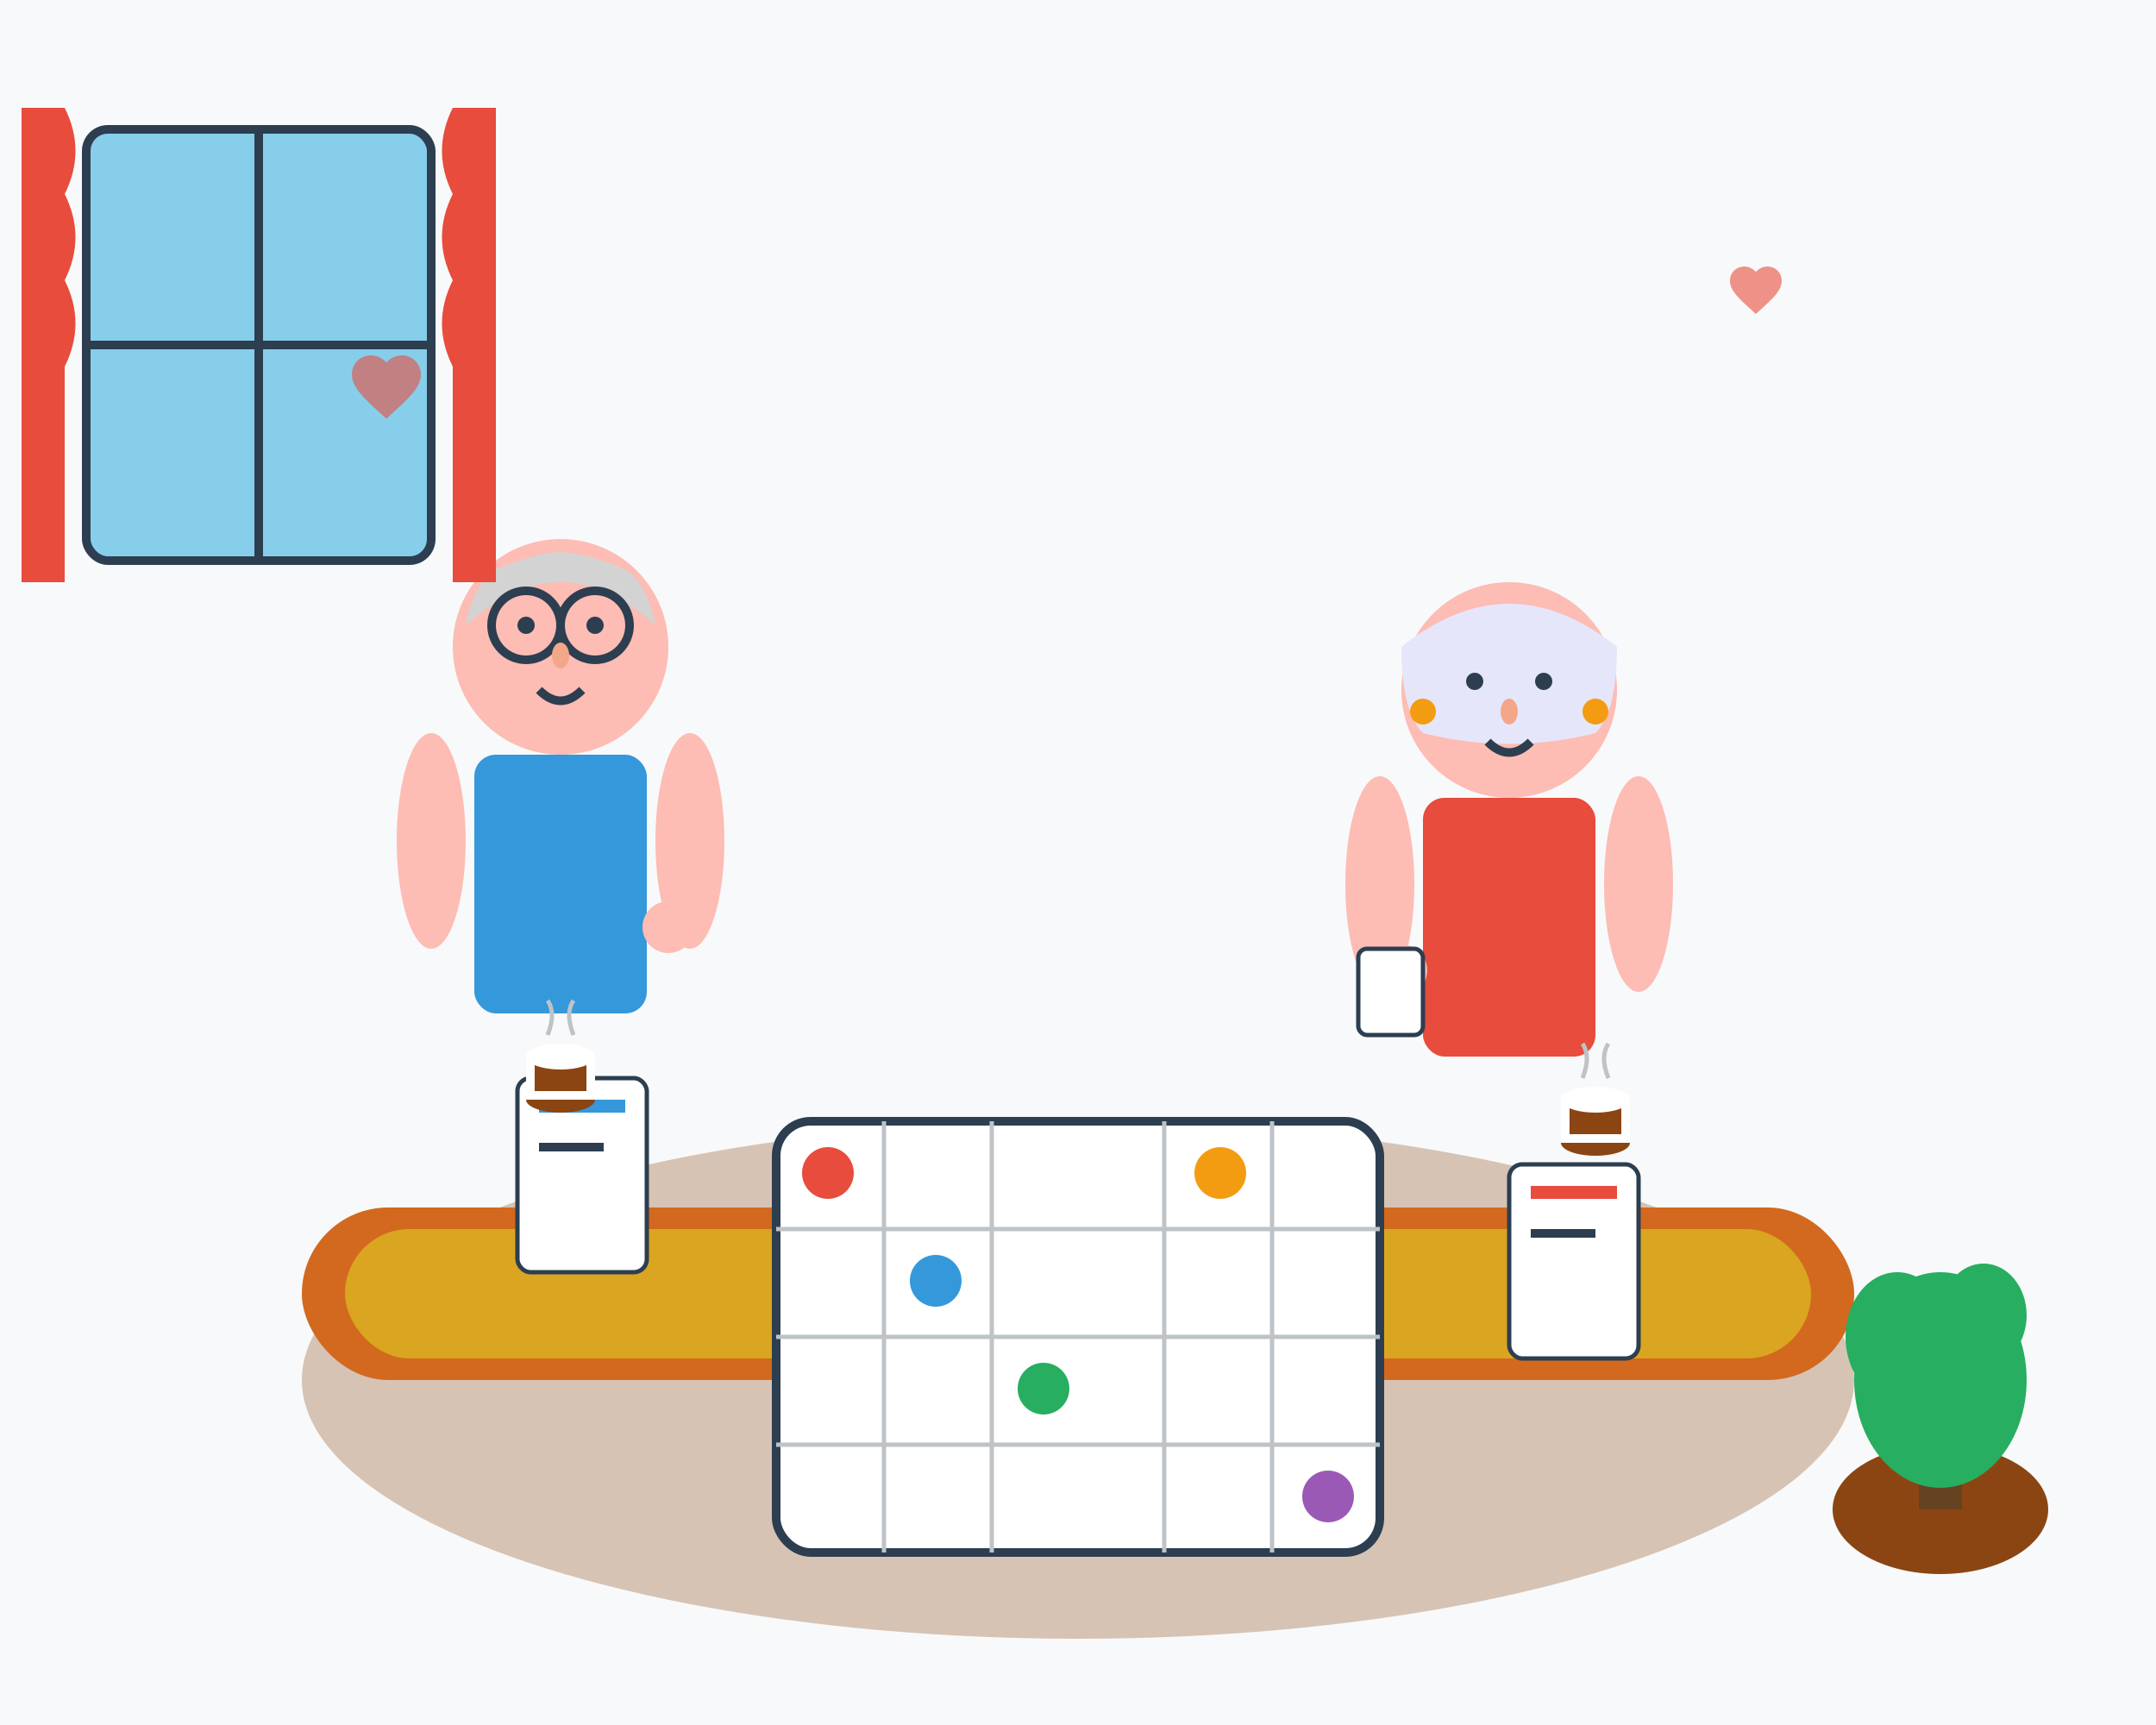 <svg width="500" height="400" viewBox="0 0 500 400" fill="none" xmlns="http://www.w3.org/2000/svg">
  <!-- Background -->
  <rect width="500" height="400" fill="#f8f9fa"/>
  
  <!-- Table -->
  <ellipse cx="250" cy="320" rx="180" ry="60" fill="#8b4513" opacity="0.3"/>
  <rect x="70" y="280" width="360" height="40" rx="20" fill="#d2691e"/>
  <rect x="80" y="285" width="340" height="30" rx="15" fill="#daa520"/>
  
  <!-- Game board on table -->
  <rect x="180" y="260" width="140" height="100" rx="8" fill="white" stroke="#2c3e50" stroke-width="2"/>
  <line x1="180" y1="285" x2="320" y2="285" stroke="#bdc3c7" stroke-width="1"/>
  <line x1="180" y1="310" x2="320" y2="310" stroke="#bdc3c7" stroke-width="1"/>
  <line x1="180" y1="335" x2="320" y2="335" stroke="#bdc3c7" stroke-width="1"/>
  <line x1="205" y1="260" x2="205" y2="360" stroke="#bdc3c7" stroke-width="1"/>
  <line x1="230" y1="260" x2="230" y2="360" stroke="#bdc3c7" stroke-width="1"/>
  <line x1="270" y1="260" x2="270" y2="360" stroke="#bdc3c7" stroke-width="1"/>
  <line x1="295" y1="260" x2="295" y2="360" stroke="#bdc3c7" stroke-width="1"/>
  
  <!-- Game pieces on board -->
  <circle cx="192" cy="272" r="6" fill="#e74c3c"/>
  <circle cx="217" cy="297" r="6" fill="#3498db"/>
  <circle cx="242" cy="322" r="6" fill="#27ae60"/>
  <circle cx="283" cy="272" r="6" fill="#f39c12"/>
  <circle cx="308" cy="347" r="6" fill="#9b59b6"/>
  
  <!-- Cards scattered around -->
  <rect x="120" y="250" width="30" height="45" rx="3" fill="#fff" stroke="#2c3e50" stroke-width="1"/>
  <rect x="125" y="255" width="20" height="3" fill="#3498db"/>
  <rect x="125" y="265" width="15" height="2" fill="#2c3e50"/>
  
  <rect x="350" y="270" width="30" height="45" rx="3" fill="#fff" stroke="#2c3e50" stroke-width="1"/>
  <rect x="355" y="275" width="20" height="3" fill="#e74c3c"/>
  <rect x="355" y="285" width="15" height="2" fill="#2c3e50"/>
  
  <!-- Senior man (left) -->
  <g transform="translate(100, 120)">
    <!-- Head -->
    <circle cx="30" cy="30" r="25" fill="#fdbcb4"/>
    <!-- Hair -->
    <path d="M8 25 Q30 5 52 25 Q50 15 45 12 Q35 8 30 8 Q25 8 15 12 Q10 15 8 25" fill="#d3d3d3"/>
    <!-- Eyes -->
    <circle cx="22" cy="25" r="2" fill="#2c3e50"/>
    <circle cx="38" cy="25" r="2" fill="#2c3e50"/>
    <!-- Glasses -->
    <circle cx="22" cy="25" r="8" fill="none" stroke="#2c3e50" stroke-width="2"/>
    <circle cx="38" cy="25" r="8" fill="none" stroke="#2c3e50" stroke-width="2"/>
    <line x1="30" y1="25" x2="30" y2="25" stroke="#2c3e50" stroke-width="2"/>
    <!-- Nose -->
    <ellipse cx="30" cy="32" rx="2" ry="3" fill="#f4a688"/>
    <!-- Mouth -->
    <path d="M25 40 Q30 45 35 40" stroke="#2c3e50" stroke-width="2" fill="none"/>
    <!-- Body -->
    <rect x="10" y="55" width="40" height="60" rx="5" fill="#3498db"/>
    <!-- Arms -->
    <ellipse cx="0" cy="75" rx="8" ry="25" fill="#fdbcb4"/>
    <ellipse cx="60" cy="75" rx="8" ry="25" fill="#fdbcb4"/>
    <!-- Hands pointing to board -->
    <circle cx="55" cy="95" r="6" fill="#fdbcb4"/>
  </g>
  
  <!-- Senior woman (right) -->
  <g transform="translate(320, 130)">
    <!-- Head -->
    <circle cx="30" cy="30" r="25" fill="#fdbcb4"/>
    <!-- Hair -->
    <path d="M5 20 Q30 0 55 20 Q55 35 50 40 Q30 45 10 40 Q5 35 5 20" fill="#e6e6fa"/>
    <!-- Eyes -->
    <circle cx="22" cy="28" r="2" fill="#2c3e50"/>
    <circle cx="38" cy="28" r="2" fill="#2c3e50"/>
    <!-- Nose -->
    <ellipse cx="30" cy="35" rx="2" ry="3" fill="#f4a688"/>
    <!-- Mouth -->
    <path d="M25 42 Q30 47 35 42" stroke="#2c3e50" stroke-width="2" fill="none"/>
    <!-- Earrings -->
    <circle cx="10" cy="35" r="3" fill="#f39c12"/>
    <circle cx="50" cy="35" r="3" fill="#f39c12"/>
    <!-- Body -->
    <rect x="10" y="55" width="40" height="60" rx="5" fill="#e74c3c"/>
    <!-- Arms -->
    <ellipse cx="0" cy="75" rx="8" ry="25" fill="#fdbcb4"/>
    <ellipse cx="60" cy="75" rx="8" ry="25" fill="#fdbcb4"/>
    <!-- Hand holding card -->
    <circle cx="5" cy="95" r="6" fill="#fdbcb4"/>
    <rect x="-5" y="90" width="15" height="20" rx="2" fill="#fff" stroke="#2c3e50" stroke-width="1"/>
  </g>
  
  <!-- Decorative elements -->
  <!-- Coffee cups -->
  <g transform="translate(130, 240)">
    <ellipse cx="0" cy="15" rx="8" ry="3" fill="#8b4513"/>
    <rect x="-8" y="5" width="16" height="10" fill="#fff"/>
    <rect x="-6" y="7" width="12" height="6" fill="#8b4513"/>
    <ellipse cx="0" cy="5" rx="8" ry="3" fill="#fff"/>
    <!-- Steam -->
    <path d="M-3 0 Q-1 -5 -3 -8" stroke="#bdc3c7" stroke-width="1" fill="none"/>
    <path d="M3 0 Q1 -5 3 -8" stroke="#bdc3c7" stroke-width="1" fill="none"/>
  </g>
  
  <g transform="translate(370, 250)">
    <ellipse cx="0" cy="15" rx="8" ry="3" fill="#8b4513"/>
    <rect x="-8" y="5" width="16" height="10" fill="#fff"/>
    <rect x="-6" y="7" width="12" height="6" fill="#8b4513"/>
    <ellipse cx="0" cy="5" rx="8" ry="3" fill="#fff"/>
    <!-- Steam -->
    <path d="M-3 0 Q-1 -5 -3 -8" stroke="#bdc3c7" stroke-width="1" fill="none"/>
    <path d="M3 0 Q1 -5 3 -8" stroke="#bdc3c7" stroke-width="1" fill="none"/>
  </g>
  
  <!-- Background elements -->
  <!-- Window -->
  <rect x="20" y="30" width="80" height="100" rx="5" fill="#87ceeb" stroke="#2c3e50" stroke-width="2"/>
  <line x1="60" y1="30" x2="60" y2="130" stroke="#2c3e50" stroke-width="2"/>
  <line x1="20" y1="80" x2="100" y2="80" stroke="#2c3e50" stroke-width="2"/>
  <!-- Curtains -->
  <path d="M15 25 Q20 35 15 45 Q20 55 15 65 Q20 75 15 85 L15 135 L5 135 L5 25 Z" fill="#e74c3c"/>
  <path d="M105 25 Q100 35 105 45 Q100 55 105 65 Q100 75 105 85 L105 135 L115 135 L115 25 Z" fill="#e74c3c"/>
  
  <!-- Plant -->
  <ellipse cx="450" cy="350" rx="25" ry="15" fill="#8b4513"/>
  <rect x="445" y="330" width="10" height="20" fill="#654321"/>
  <ellipse cx="450" cy="320" rx="20" ry="25" fill="#27ae60"/>
  <ellipse cx="440" cy="310" rx="12" ry="15" fill="#27ae60"/>
  <ellipse cx="460" cy="305" rx="10" ry="12" fill="#27ae60"/>
  
  <!-- Heart symbols floating around -->
  <g transform="translate(80, 80)" opacity="0.6">
    <path d="M12,21.35l-1.45-1.32C5.4,15.36,2,12.28,2,8.5 C2,5.42,4.42,3,7.5,3c1.74,0,3.41,0.81,4.5,2.09C13.09,3.81,14.76,3,16.5,3 C19.58,3,22,5.42,22,8.5c0,3.78-3.4,6.86-8.55,11.54L12,21.35z" fill="#e74c3c" transform="scale(0.8)"/>
  </g>
  
  <g transform="translate(400, 60)" opacity="0.6">
    <path d="M12,21.35l-1.45-1.32C5.4,15.36,2,12.28,2,8.5 C2,5.42,4.42,3,7.5,3c1.74,0,3.41,0.81,4.5,2.09C13.09,3.81,14.76,3,16.5,3 C19.58,3,22,5.42,22,8.5c0,3.78-3.4,6.86-8.55,11.54L12,21.35z" fill="#e74c3c" transform="scale(0.6)"/>
  </g>
</svg>
